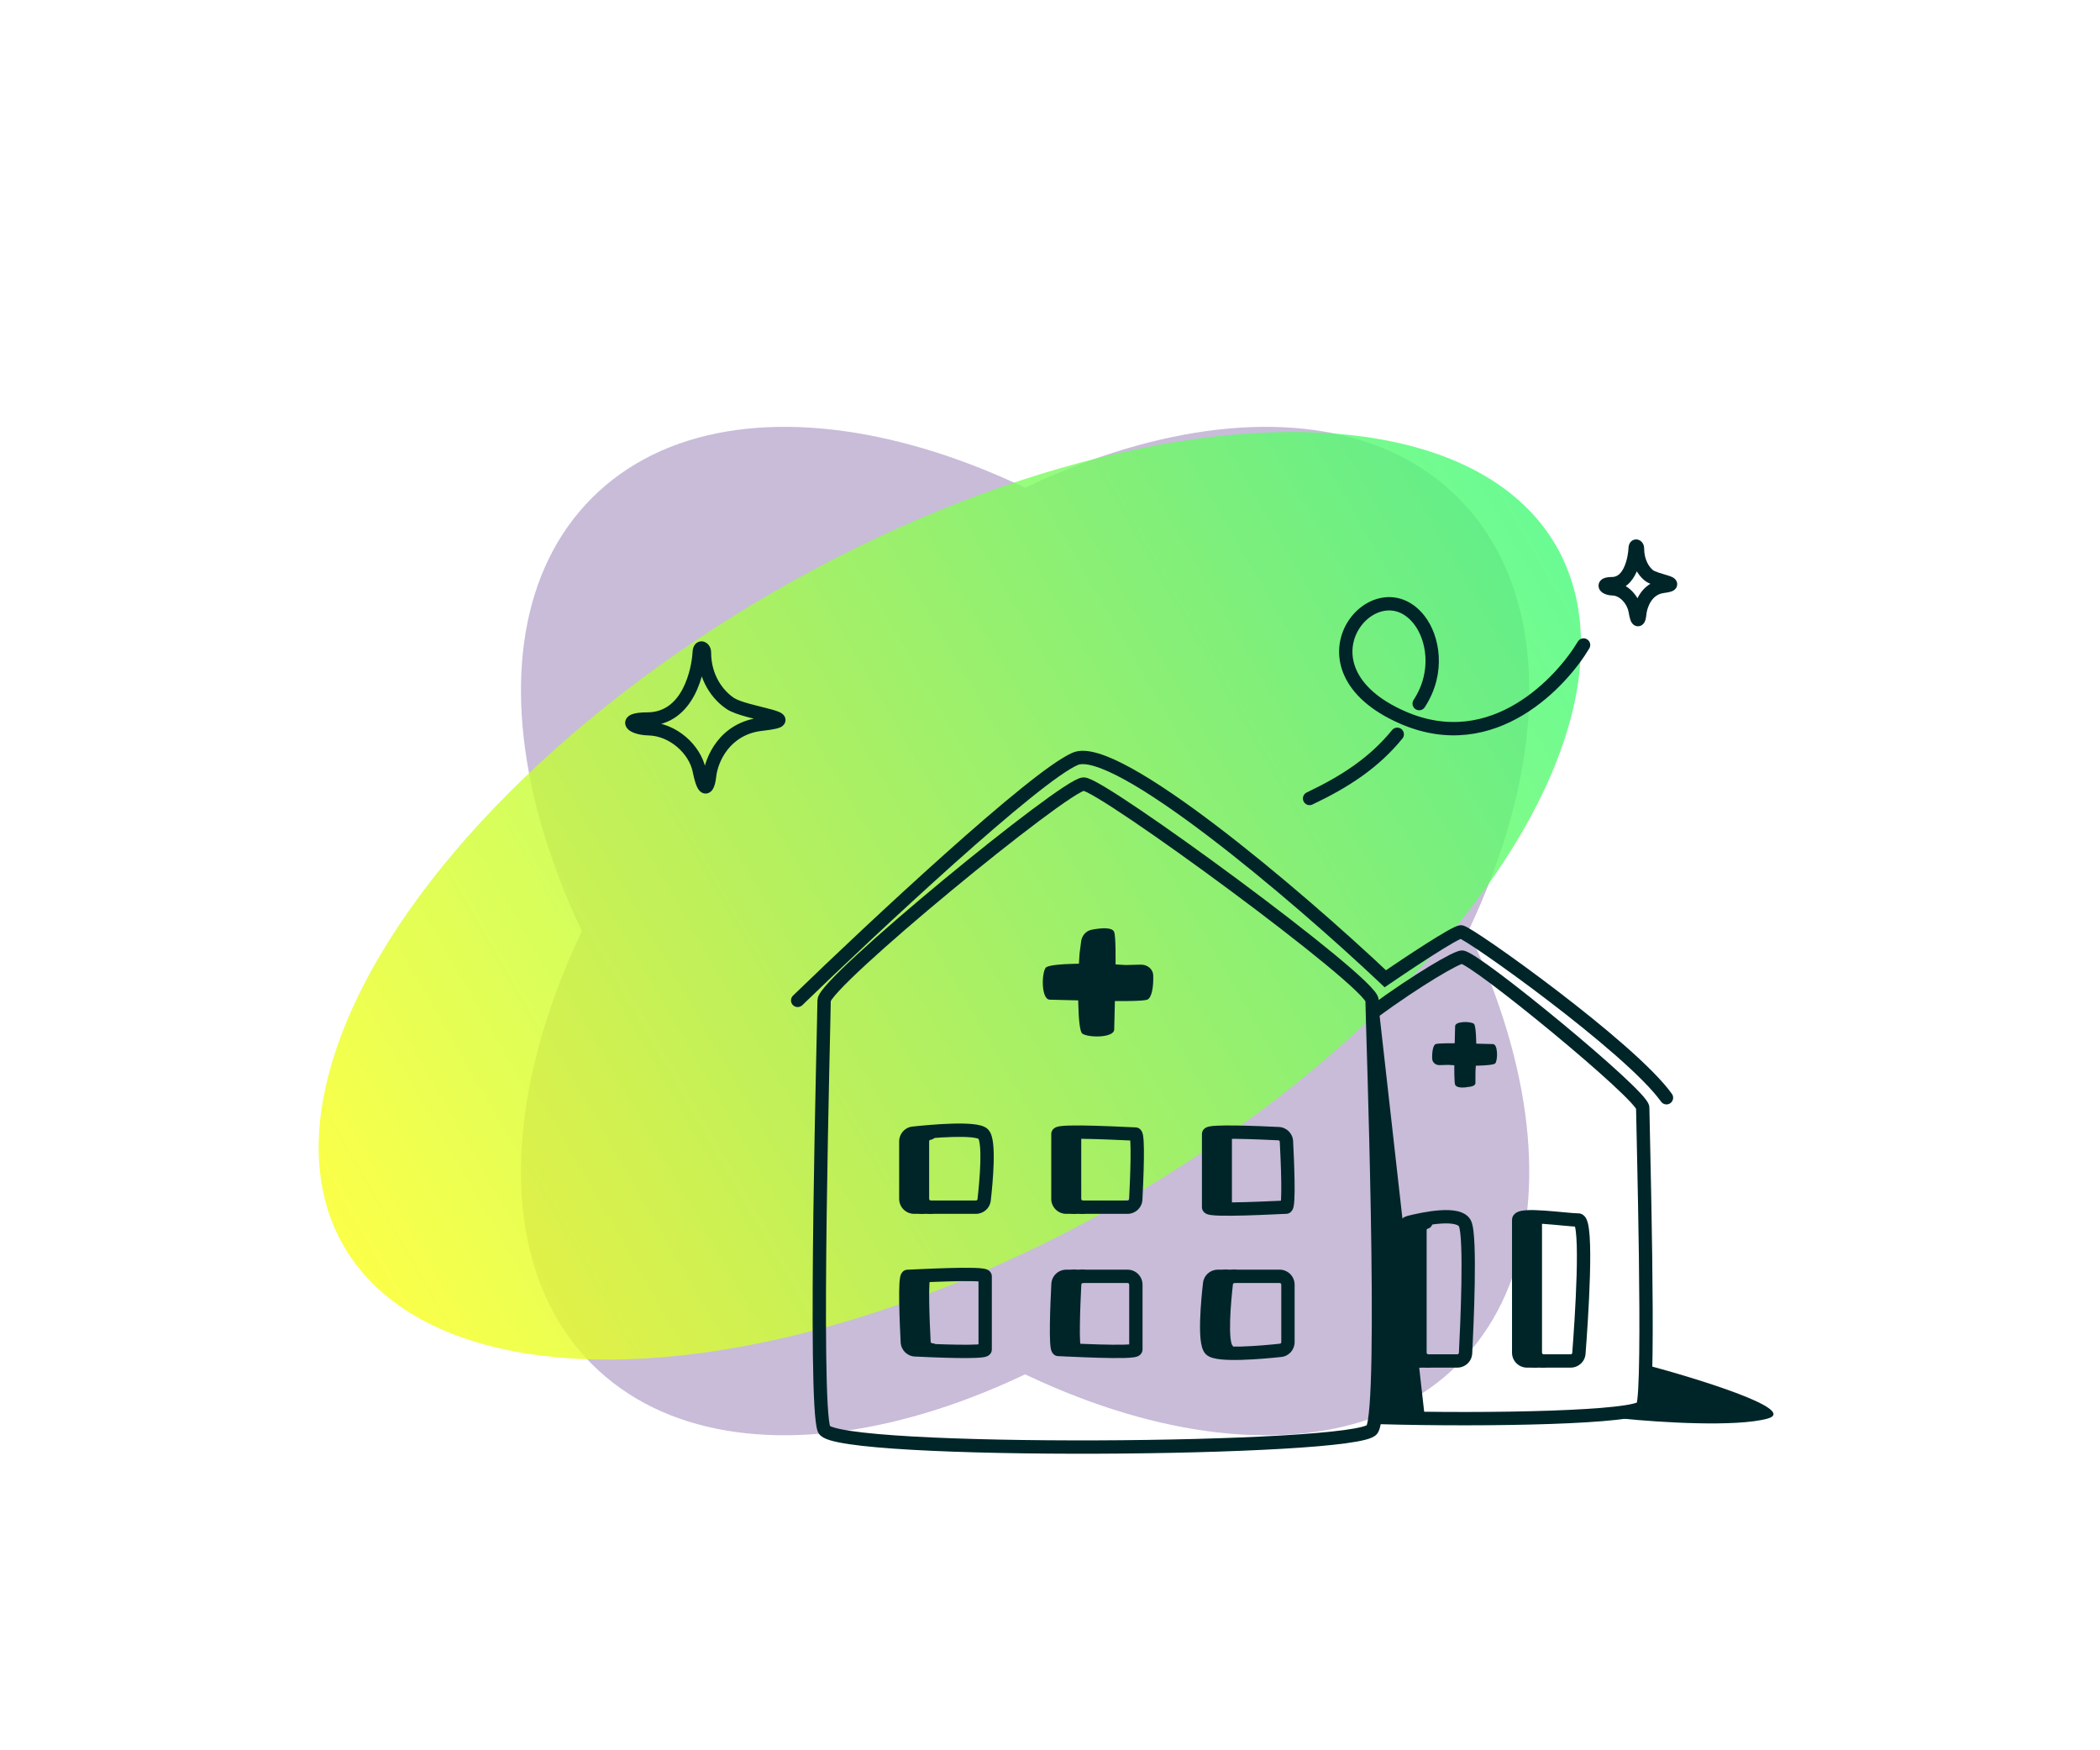 <svg width="600" height="500" viewBox="0 0 600 500" fill="none" xmlns="http://www.w3.org/2000/svg">
<mask id="mask0_5605_158" style="mask-type:alpha" maskUnits="userSpaceOnUse" x="0" y="0" width="600" height="500">
<path d="M0 0H600V500H0V0Z" fill="#C4C4C4"/>
</mask>
<g mask="url(#mask0_5605_158)">
<path d="M366.569 339.653C298.227 407.995 209.838 430.409 169.146 389.717C128.454 349.025 150.868 260.636 219.21 192.294C287.552 123.952 375.941 101.538 416.633 142.23C457.325 182.922 434.911 271.311 366.569 339.653Z" fill="#C8BCD9"/>
<path d="M366.569 192.294C434.911 260.636 457.325 349.025 416.633 389.717C375.941 430.409 287.552 407.995 219.21 339.653C150.868 271.311 128.454 182.922 169.146 142.23C209.838 101.538 298.227 123.952 366.569 192.294Z" fill="#C8BCD9"/>
<g opacity="0.8" filter="url(#filter0_f_5605_158)">
<ellipse cx="271.381" cy="255.907" rx="100.351" ry="200" transform="rotate(60 271.381 255.907)" fill="url(#paint0_linear_5605_158)"/>
</g>
<path d="M197.878 186.209C197.761 188.524 197.055 193 195.028 196.828C193.031 200.597 189.914 203.498 184.905 203.498V207.308C191.796 207.308 195.991 203.147 198.394 198.611C200.766 194.133 201.548 189.061 201.683 186.402L197.878 186.209ZM197.914 220.471C198.292 222.34 198.674 223.711 199.079 224.634C199.274 225.077 199.542 225.578 199.937 225.972C200.367 226.4 201.197 226.91 202.239 226.597C203.069 226.348 203.506 225.707 203.686 225.405C203.905 225.036 204.059 224.627 204.17 224.264C204.398 223.523 204.552 222.63 204.649 221.775L200.863 221.349C200.781 222.081 200.66 222.717 200.528 223.146C200.461 223.367 200.414 223.454 200.414 223.454C200.416 223.451 200.456 223.381 200.55 223.29C200.644 223.199 200.838 223.04 201.145 222.948C201.479 222.848 201.826 222.864 202.128 222.97C202.4 223.067 202.562 223.21 202.626 223.273C202.731 223.378 202.693 223.388 202.567 223.102C202.331 222.564 202.013 221.518 201.647 219.715L197.914 220.471ZM204.649 221.775C205.094 217.819 208.385 209.803 217.839 208.765L217.424 204.978C205.457 206.291 201.41 216.49 200.863 221.349L204.649 221.775ZM217.839 208.765C219.533 208.579 220.813 208.386 221.715 208.171C222.158 208.066 222.595 207.936 222.97 207.76C223.224 207.641 223.992 207.265 224.306 206.388C224.733 205.194 223.989 204.326 223.672 204.039C223.331 203.73 222.928 203.529 222.642 203.401C222.028 203.128 221.207 202.878 220.366 202.648C219.502 202.411 218.5 202.163 217.48 201.91C216.45 201.654 215.39 201.39 214.37 201.11C212.24 200.526 210.579 199.948 209.753 199.405L207.659 202.587C209.065 203.512 211.308 204.22 213.362 204.784C214.433 205.078 215.536 205.352 216.562 205.607C217.6 205.865 218.55 206.1 219.359 206.322C220.191 206.55 220.766 206.736 221.093 206.882C221.278 206.964 221.231 206.968 221.113 206.861C221.018 206.775 220.361 206.105 220.719 205.106C220.963 204.424 221.505 204.24 221.353 204.311C221.322 204.325 221.176 204.384 220.834 204.465C220.168 204.623 219.077 204.797 217.424 204.978L217.839 208.765ZM209.753 199.405C206.652 197.363 203.173 192.934 203.173 186.305L199.363 186.305C199.363 194.367 203.62 199.928 207.659 202.587L209.753 199.405ZM203.173 186.305C203.173 185.641 202.973 185.025 202.658 184.529C202.364 184.065 201.853 183.532 201.096 183.311C200.694 183.194 200.214 183.166 199.721 183.323C199.225 183.479 198.839 183.782 198.565 184.127C198.058 184.764 197.912 185.554 197.878 186.209L201.683 186.402C201.7 186.07 201.764 186.225 201.546 186.499C201.416 186.662 201.193 186.852 200.87 186.955C200.549 187.056 200.25 187.033 200.028 186.968C199.631 186.852 199.472 186.618 199.441 186.57C199.39 186.489 199.363 186.403 199.363 186.305L203.173 186.305ZM184.905 203.498C183.059 203.498 181.606 203.662 180.6 204.036C180.122 204.214 179.457 204.541 179.021 205.193C178.462 206.027 178.535 206.979 178.941 207.693C179.272 208.275 179.783 208.654 180.174 208.888C180.601 209.144 181.091 209.351 181.601 209.515C182.623 209.844 183.888 210.055 185.263 210.086L185.349 206.278C184.292 206.254 183.396 206.091 182.769 205.889C182.453 205.787 182.246 205.689 182.134 205.621C182.079 205.589 182.069 205.576 182.086 205.591C182.1 205.604 182.175 205.673 182.253 205.81C182.334 205.954 182.43 206.194 182.429 206.508C182.427 206.834 182.32 207.112 182.186 207.313C182.062 207.498 181.936 207.588 181.897 207.614C181.855 207.642 181.855 207.634 181.927 207.607C182.076 207.552 182.379 207.472 182.897 207.409C183.404 207.347 184.065 207.308 184.905 207.308V203.498ZM185.263 210.086C191.377 210.224 196.873 215.333 197.914 220.471L201.647 219.715C200.267 212.898 193.309 206.457 185.349 206.278L185.263 210.086Z" fill="#002528"/>
<path d="M465.283 156.547C465.233 157.724 464.928 159.993 464.08 161.897C463.223 163.824 462.097 164.834 460.573 164.834V168.644C464.34 168.644 466.464 165.915 467.561 163.445C468.671 160.952 469.026 158.166 469.09 156.71L465.283 156.547ZM465.309 174.835C465.478 175.834 465.657 176.616 465.861 177.173C465.957 177.428 466.116 177.808 466.397 178.141C466.68 178.478 467.518 179.201 468.676 178.787C469.483 178.499 469.821 177.82 469.897 177.664C470.033 177.395 470.116 177.118 470.171 176.903C470.288 176.458 470.359 175.944 470.404 175.473L466.611 175.115C466.578 175.484 466.528 175.779 466.483 175.953C466.459 176.048 466.454 176.033 466.49 175.959C466.511 175.921 466.566 175.814 466.676 175.687C466.78 175.566 467.011 175.337 467.395 175.2C467.83 175.044 468.292 175.069 468.685 175.235C469.028 175.378 469.226 175.589 469.309 175.687C469.461 175.867 469.485 175.987 469.435 175.855C469.357 175.64 469.223 175.142 469.064 174.197L465.309 174.835ZM470.404 175.473C470.49 174.558 470.873 173.079 471.704 171.806C472.509 170.577 473.664 169.628 475.366 169.405L474.873 165.628C471.814 166.027 469.773 167.8 468.518 169.721C467.29 171.598 466.745 173.696 466.611 175.115L470.404 175.473ZM475.366 169.405C476.135 169.305 476.773 169.193 477.257 169.056C477.492 168.989 477.785 168.891 478.061 168.737C478.271 168.621 478.878 168.253 479.114 167.468C479.402 166.503 478.911 165.771 478.633 165.47C478.366 165.181 478.061 165.007 477.895 164.918C477.528 164.724 477.08 164.566 476.702 164.442C476.299 164.31 475.835 164.174 475.388 164.042C474.93 163.906 474.473 163.77 474.038 163.628C473.076 163.314 472.523 163.06 472.328 162.907L469.978 165.905C470.773 166.529 471.957 166.956 472.854 167.249C473.347 167.411 473.852 167.56 474.309 167.695C474.776 167.833 475.18 167.952 475.518 168.063C475.885 168.182 476.059 168.256 476.109 168.283C476.152 168.305 476.007 168.24 475.838 168.058C475.657 167.863 475.207 167.236 475.464 166.374C475.668 165.692 476.176 165.426 476.204 165.411C476.302 165.357 476.333 165.359 476.221 165.391C476.009 165.451 475.592 165.534 474.873 165.628L475.366 169.405ZM472.328 162.907C471.209 162.03 469.752 159.942 469.752 156.628L465.942 156.628C465.942 161.092 467.921 164.293 469.978 165.905L472.328 162.907ZM469.752 156.628C469.752 156.164 469.635 155.716 469.43 155.333C469.259 155.008 468.873 154.461 468.159 154.212C467.757 154.072 467.254 154.036 466.742 154.228C466.247 154.415 465.921 154.75 465.723 155.045C465.368 155.576 465.299 156.167 465.283 156.547L469.09 156.71C469.095 156.567 469.119 156.821 468.892 157.161C468.759 157.36 468.504 157.635 468.085 157.793C467.652 157.956 467.23 157.922 466.907 157.81C466.352 157.617 466.126 157.229 466.068 157.123C465.98 156.96 465.942 156.793 465.942 156.628L469.752 156.628ZM460.573 164.834C459.707 164.834 458.859 164.921 458.185 165.219C457.849 165.368 457.333 165.667 457.002 166.256C456.611 166.95 456.668 167.701 456.94 168.273C457.176 168.765 457.54 169.083 457.799 169.269C458.083 169.47 458.388 169.621 458.683 169.734C459.273 169.961 459.971 170.095 460.702 170.114L460.804 166.306C460.454 166.297 460.19 166.232 460.047 166.177C459.976 166.15 459.973 166.139 460.014 166.169C460.035 166.184 460.23 166.321 460.378 166.632C460.566 167.024 460.619 167.596 460.323 168.123C460.085 168.544 459.761 168.687 459.728 168.702C459.657 168.734 459.852 168.644 460.573 168.644V164.834ZM460.702 170.114C461.652 170.14 462.683 170.629 463.583 171.543C464.478 172.455 465.109 173.663 465.309 174.835L469.064 174.197C468.726 172.205 467.702 170.301 466.299 168.873C464.897 167.446 462.98 166.365 460.804 166.306L460.702 170.114Z" fill="#002528"/>
<path d="M452.448 184.255C446.446 194.353 426.812 216.343 400.781 204.982C367.905 190.632 392.955 161.135 405.479 177.08C409.393 182.062 411.398 191.923 405.479 200.996M374.167 228.101C384.484 223.198 392.631 217.835 399.217 209.765" stroke="#002528" stroke-width="3.81" stroke-linecap="round"/>
<path d="M392.022 285.781C392.022 280.631 314.769 223.98 309.619 223.98C304.469 223.98 235.458 280.631 235.458 285.781C235.458 290.931 232.368 401.143 235.458 408.352C238.548 415.562 387.9 414.533 392.022 408.352C396.141 402.174 392.022 290.931 392.022 285.781Z" stroke="#002528" stroke-width="3.81" stroke-linecap="round"/>
<path d="M226.58 284.412C225.824 285.145 225.805 286.35 226.536 287.107C227.268 287.862 228.474 287.881 229.23 287.15L226.58 284.412ZM395.798 279.602L394.488 280.986L395.605 282.04L396.872 281.174L395.798 279.602ZM474.588 314.7C475.2 315.555 476.388 315.752 477.245 315.143C478.1 314.531 478.3 313.34 477.688 312.486L474.588 314.7ZM229.23 287.15C240.033 276.69 256.957 260.69 272.615 246.695C280.445 239.697 287.943 233.213 294.193 228.177C300.524 223.076 305.367 219.635 307.967 218.521L306.465 215.019C303.298 216.377 298.045 220.18 291.803 225.21C285.481 230.305 277.929 236.838 270.076 243.856C254.37 257.893 237.407 273.929 226.58 284.412L229.23 287.15ZM307.967 218.521C308.767 218.178 310.279 218.149 312.745 218.889C315.126 219.604 318.055 220.93 321.431 222.79C328.172 226.505 336.415 232.195 345.153 238.835C362.612 252.105 381.819 269.002 394.488 280.986L397.105 278.217C384.367 266.167 365.053 249.176 347.457 235.803C338.667 229.121 330.25 223.301 323.269 219.454C319.786 217.533 316.588 216.065 313.841 215.24C311.174 214.44 308.55 214.126 306.465 215.019L307.967 218.521ZM396.872 281.174C400.124 278.95 405.1 275.614 409.462 272.84C411.648 271.45 413.657 270.214 415.21 269.331C415.991 268.888 416.629 268.55 417.103 268.329C417.341 268.217 417.507 268.148 417.612 268.112C417.767 268.057 417.662 268.117 417.426 268.117V264.307C416.986 264.307 416.584 264.436 416.357 264.514C416.081 264.61 415.784 264.738 415.484 264.879C414.879 265.162 414.143 265.557 413.329 266.019C411.693 266.95 409.619 268.224 407.419 269.626C403.007 272.431 397.993 275.79 394.722 278.029L396.872 281.174ZM417.426 268.117C417.188 268.117 417.024 268.064 417.015 268.062C416.976 268.05 416.969 268.045 417.005 268.06C417.076 268.09 417.207 268.152 417.41 268.262C417.812 268.479 418.381 268.814 419.107 269.269C420.557 270.179 422.553 271.502 424.938 273.152C429.707 276.45 435.991 281.002 442.536 286.007C449.081 291.012 455.869 296.457 461.653 301.536C467.472 306.648 472.153 311.288 474.588 314.7L477.688 312.486C474.974 308.686 469.998 303.798 464.167 298.674C458.298 293.519 451.436 288.017 444.85 282.981C438.262 277.943 431.929 273.355 427.105 270.019C424.695 268.355 422.65 266.993 421.129 266.04C420.374 265.567 419.724 265.181 419.215 264.907C418.965 264.771 418.717 264.648 418.491 264.552C418.376 264.505 418.243 264.452 418.098 264.41C417.981 264.374 417.731 264.307 417.426 264.307V268.117Z" fill="#002528"/>
<path d="M391.583 287.333C390.733 287.952 390.548 289.145 391.169 289.995C391.788 290.845 392.981 291.031 393.831 290.41L391.583 287.333ZM394.133 403.033C393.083 403.005 392.205 403.833 392.176 404.883C392.148 405.936 392.976 406.812 394.026 406.84L394.133 403.033ZM471.095 402.512C471.353 401.917 471.491 401.064 471.591 400.248C471.7 399.35 471.791 398.221 471.864 396.91C472.014 394.283 472.107 390.829 472.157 386.843C472.26 378.862 472.191 368.671 472.057 358.538C471.786 338.212 471.25 318.229 471.25 316.44H467.441C467.441 318.236 467.979 338.407 468.248 358.588C468.381 368.712 468.448 378.864 468.348 386.793C468.298 390.762 468.205 394.15 468.062 396.695C467.988 397.969 467.905 399.005 467.81 399.786C467.762 400.176 467.714 400.481 467.667 400.71C467.617 400.96 467.586 401.036 467.595 401.012L471.095 402.512ZM471.25 316.44C471.25 315.871 471.036 315.398 470.907 315.14C470.753 314.838 470.555 314.533 470.345 314.248C469.926 313.671 469.35 313 468.669 312.267C467.298 310.79 465.364 308.917 463.072 306.805C458.476 302.574 452.331 297.283 446.086 292.119C439.841 286.952 433.472 281.89 428.431 278.114C425.914 276.229 423.707 274.648 422 273.529C421.15 272.974 420.393 272.51 419.769 272.181C419.457 272.017 419.145 271.867 418.85 271.755C418.6 271.66 418.179 271.517 417.71 271.517V275.326C417.462 275.326 417.353 275.26 417.493 275.314C417.591 275.352 417.753 275.424 417.991 275.55C418.462 275.798 419.105 276.188 419.914 276.717C421.522 277.769 423.655 279.295 426.148 281.164C431.124 284.893 437.443 289.914 443.657 295.055C449.874 300.195 455.964 305.438 460.491 309.607C462.757 311.695 464.607 313.493 465.879 314.86C466.517 315.548 466.976 316.09 467.264 316.486C467.407 316.686 467.481 316.807 467.507 316.862C467.56 316.967 467.441 316.786 467.441 316.44H471.25ZM417.71 271.517C417.343 271.517 417.005 271.598 416.776 271.664C416.519 271.738 416.248 271.836 415.972 271.945C415.419 272.169 414.753 272.481 414.003 272.864C412.495 273.636 410.541 274.743 408.269 276.121C403.722 278.881 397.826 282.774 391.583 287.333L393.831 290.41C399.993 285.91 405.795 282.079 410.245 279.379C412.474 278.026 414.343 276.969 415.736 276.257C416.436 275.9 416.988 275.643 417.393 275.481C417.595 275.4 417.736 275.352 417.822 275.326C417.938 275.293 417.874 275.326 417.71 275.326V271.517ZM394.026 406.84C409.822 407.286 428.336 407.288 443.086 406.781C450.455 406.526 456.922 406.143 461.653 405.619C464.007 405.36 465.991 405.057 467.46 404.7C468.188 404.524 468.864 404.319 469.419 404.062C469.698 403.933 469.998 403.769 470.274 403.552C470.541 403.343 470.883 403.01 471.095 402.512L467.595 401.012C467.722 400.714 467.898 400.574 467.924 400.555C467.957 400.529 467.938 400.55 467.824 400.602C467.593 400.71 467.188 400.848 466.564 400.998C465.331 401.298 463.533 401.579 461.231 401.833C456.645 402.343 450.291 402.719 442.955 402.974C428.295 403.479 409.86 403.476 394.133 403.033L394.026 406.84Z" fill="#002528"/>
<path d="M421.088 292.438C421.943 293.019 421.917 301.336 421.56 306.176L421.548 309.471C421.424 310.441 419.488 310.502 419.488 310.502C417.876 310.831 416.062 310.719 415.748 309.86C415.214 308.41 415.748 294.617 415.748 293.164C415.748 291.712 420.019 291.712 421.088 292.438Z" fill="#002528"/>
<path d="M427.259 303.721C426.692 304.593 418.549 304.567 413.811 304.202L411.318 304.271C410.221 304.3 409.247 303.564 409.199 302.445C409.121 300.669 409.397 298.574 410.204 298.264C411.626 297.719 425.128 298.264 426.549 298.264C427.971 298.264 427.971 302.629 427.259 303.721Z" fill="#002528"/>
<path d="M403.329 390.688H416.364V386.879H403.329V390.688ZM420.636 386.638C420.833 382.764 421.219 374.486 421.35 366.676C421.414 362.776 421.414 358.969 421.293 355.879C421.231 354.333 421.138 352.943 421.005 351.795C420.876 350.707 420.691 349.645 420.367 348.883L416.862 350.376C416.952 350.588 417.095 351.169 417.222 352.238C417.341 353.25 417.426 354.533 417.486 356.029C417.602 359.014 417.605 362.741 417.541 366.614C417.412 374.355 417.029 382.583 416.831 386.443L420.636 386.638ZM420.367 348.883C419.624 347.141 417.96 346.364 416.483 346.012C414.969 345.652 413.191 345.624 411.476 345.736C408.024 345.962 404.293 346.798 402.198 347.324L403.126 351.019C405.16 350.507 408.624 349.741 411.724 349.538C413.288 349.436 414.626 349.488 415.602 349.719C416.622 349.962 416.824 350.286 416.862 350.376L420.367 348.883ZM402.198 347.324C400.286 347.805 399.043 349.524 399.043 351.414H402.853C402.853 351.188 402.988 351.052 403.126 351.019L402.198 347.324ZM416.364 390.688C418.633 390.688 420.519 388.919 420.636 386.638L416.831 386.443C416.819 386.683 416.622 386.879 416.364 386.879V390.688ZM399.043 386.402C399.043 388.769 400.962 390.688 403.329 390.688V386.879C403.064 386.879 402.853 386.667 402.853 386.402H399.043ZM436.288 390.688H448.75V386.879H436.288V390.688ZM453.012 386.769C453.336 382.583 454.024 373.019 454.267 364.491C454.386 360.236 454.398 356.181 454.188 353.164C454.083 351.674 453.919 350.333 453.653 349.324C453.522 348.833 453.331 348.279 453.019 347.807C452.719 347.348 452.05 346.614 450.938 346.614L450.941 350.424C450.193 350.424 449.85 349.922 449.838 349.902C449.817 349.869 449.881 349.964 449.969 350.302C450.143 350.952 450.288 352 450.388 353.429C450.583 356.252 450.579 360.155 450.457 364.383C450.219 372.814 449.536 382.305 449.212 386.476L453.012 386.769ZM450.938 346.614C450.203 346.614 448.819 346.495 447.024 346.326C445.281 346.162 443.229 345.962 441.281 345.829C439.355 345.698 437.429 345.622 435.95 345.731C435.233 345.783 434.467 345.891 433.824 346.133C433.302 346.331 432.003 346.976 432.003 348.519H435.812C435.812 349.536 434.938 349.786 435.176 349.695C435.293 349.65 435.617 349.576 436.231 349.531C437.419 349.443 439.112 349.498 441.019 349.629C442.907 349.76 444.9 349.952 446.669 350.119C448.383 350.279 449.981 350.424 450.941 350.424L450.938 346.614ZM448.75 390.688C450.955 390.688 452.836 389.024 453.012 386.769L449.212 386.476C449.195 386.691 449.022 386.879 448.75 386.879V390.688ZM432.003 386.402C432.003 388.769 433.922 390.688 436.288 390.688V386.879C436.026 386.879 435.812 386.667 435.812 386.402H432.003ZM399.043 351.414V386.402H402.853V351.414H399.043ZM432.003 348.519V386.402H435.812V348.519H432.003Z" fill="#002528"/>
<path d="M405.71 390.688C406.762 390.688 407.614 389.836 407.614 388.783C407.614 387.731 406.762 386.879 405.71 386.879V390.688ZM405.507 351.019C406.529 350.762 407.148 349.726 406.891 348.705C406.633 347.686 405.598 347.067 404.579 347.324L405.507 351.019ZM438.669 390.688C439.721 390.688 440.574 389.836 440.574 388.783C440.574 387.731 439.721 386.879 438.669 386.879V390.688ZM438.193 348.517C438.193 347.467 437.341 346.612 436.288 346.612C435.236 346.612 434.383 347.467 434.383 348.517H438.193ZM404.579 347.324C402.667 347.805 401.424 349.524 401.424 351.412H405.233C405.233 351.188 405.369 351.052 405.507 351.019L404.579 347.324ZM401.424 386.402C401.424 388.769 403.343 390.688 405.71 390.688V386.879C405.445 386.879 405.233 386.664 405.233 386.402H401.424ZM434.383 386.402C434.383 388.769 436.302 390.688 438.669 390.688V386.879C438.407 386.879 438.193 386.664 438.193 386.402H434.383ZM401.424 351.412V386.402H405.233V351.412H401.424ZM434.383 348.517V386.402H438.193V348.517H434.383Z" fill="#002528"/>
<path d="M408.09 390.688C409.143 390.688 409.995 389.836 409.995 388.783C409.995 387.731 409.143 386.879 408.09 386.879V390.688ZM407.888 351.019C408.909 350.762 409.529 349.726 409.271 348.705C409.014 347.686 407.978 347.067 406.959 347.324L407.888 351.019ZM441.05 390.688C442.102 390.688 442.955 389.836 442.955 388.783C442.955 387.731 442.102 386.879 441.05 386.879V390.688ZM440.574 348.517C440.574 347.467 439.721 346.612 438.669 346.612C437.617 346.612 436.764 347.467 436.764 348.517H440.574ZM406.959 347.324C405.048 347.805 403.805 349.524 403.805 351.412H407.614C407.614 351.188 407.75 351.052 407.888 351.019L406.959 347.324ZM403.805 386.402C403.805 388.769 405.724 390.688 408.09 390.688V386.879C407.826 386.879 407.614 386.664 407.614 386.402H403.805ZM436.764 386.402C436.764 388.769 438.683 390.688 441.05 390.688V386.879C440.788 386.879 440.574 386.664 440.574 386.402H436.764ZM403.805 351.412V386.402H407.614V351.412H403.805ZM436.764 348.517V386.402H440.574V348.517H436.764Z" fill="#002528"/>
<path d="M407.126 405.262L393.735 286.248V405.262H407.126Z" fill="#002528"/>
<path d="M504.978 405.262C495.914 407.733 473.735 406.293 463.778 405.262L469.957 402.171V389.812C485.407 393.933 514.043 402.79 504.978 405.262Z" fill="#002528"/>
<path d="M309.248 295.286C307.793 294.319 307.839 280.457 308.446 272.39L308.901 268.907C309.112 267.29 310.253 265.931 311.85 265.61C314.591 265.062 317.805 264.821 318.341 266.25C319.251 268.669 318.341 291.657 318.341 294.076C318.341 296.498 311.067 296.498 309.248 295.286Z" fill="#002528"/>
<path d="M298.74 276.483C299.706 275.029 313.568 275.074 321.635 275.681L325.88 275.567C327.747 275.517 329.404 276.743 329.487 278.607C329.618 281.567 329.149 285.06 327.775 285.576C325.356 286.486 302.368 285.576 299.949 285.576C297.53 285.576 297.53 278.302 298.74 276.483Z" fill="#002528"/>
<path d="M261.186 346.757H278.845V342.948H261.186V346.757ZM283.074 343.007C283.353 340.55 283.786 336.264 283.9 332.328C283.957 330.367 283.936 328.433 283.764 326.831C283.679 326.033 283.55 325.262 283.35 324.588C283.167 323.957 282.857 323.19 282.276 322.609L279.584 325.302C279.491 325.209 279.574 325.243 279.695 325.662C279.807 326.036 279.905 326.562 279.976 327.238C280.122 328.588 280.145 330.326 280.091 332.219C279.981 335.993 279.564 340.15 279.288 342.574L283.074 343.007ZM282.276 322.609C281.679 322.009 280.874 321.705 280.229 321.524C279.529 321.329 278.722 321.202 277.879 321.117C276.191 320.948 274.131 320.931 272.038 320.99C267.836 321.109 263.257 321.548 260.681 321.824L261.088 325.612C263.636 325.338 268.095 324.912 272.145 324.798C274.179 324.74 276.048 324.762 277.5 324.907C278.229 324.981 278.795 325.079 279.2 325.193C279.662 325.321 279.691 325.409 279.584 325.302L282.276 322.609ZM260.681 321.824C258.495 322.059 256.9 323.909 256.9 326.057H260.71C260.71 325.805 260.886 325.633 261.088 325.612L260.681 321.824ZM278.845 346.757C280.981 346.757 282.826 345.178 283.074 343.007L279.288 342.574C279.264 342.774 279.095 342.948 278.845 342.948V346.757ZM256.9 342.471C256.9 344.838 258.819 346.757 261.186 346.757V342.948C260.924 342.948 260.71 342.733 260.71 342.471H256.9ZM304.641 346.757H322.141V342.948H304.641V346.757ZM326.407 342.717C326.545 340.017 326.762 335.324 326.822 331.295C326.85 329.288 326.841 327.402 326.757 326.002C326.717 325.314 326.655 324.664 326.548 324.15C326.498 323.912 326.414 323.574 326.253 323.252C326.169 323.086 325.641 322.05 324.384 322.05V325.859C323.826 325.859 323.417 325.609 323.186 325.4C322.979 325.209 322.879 325.024 322.848 324.962C322.786 324.836 322.788 324.788 322.817 324.924C322.867 325.157 322.917 325.586 322.955 326.226C323.029 327.483 323.041 329.255 323.012 331.24C322.955 335.195 322.741 339.833 322.603 342.521L326.407 342.717ZM324.384 322.05C324.381 322.05 324.379 322.05 324.376 322.05C324.369 322.05 324.362 322.05 324.353 322.05C324.331 322.05 324.305 322.05 324.272 322.048C324.203 322.045 324.117 322.043 324.01 322.038C323.793 322.031 323.512 322.019 323.167 322.002C322.491 321.971 321.553 321.928 320.495 321.881C318.36 321.783 315.619 321.669 312.914 321.59C310.219 321.514 307.524 321.474 305.488 321.533C304.481 321.562 303.572 321.617 302.884 321.719C302.557 321.767 302.167 321.838 301.814 321.974C301.648 322.038 301.36 322.162 301.084 322.398C300.795 322.643 300.355 323.164 300.355 323.955H304.164C304.164 324.671 303.764 325.119 303.555 325.298C303.357 325.464 303.188 325.526 303.174 325.533C303.129 325.55 303.188 325.524 303.436 325.488C303.895 325.419 304.626 325.369 305.598 325.34C307.519 325.286 310.124 325.321 312.807 325.398C315.479 325.476 318.195 325.59 320.324 325.686C322.398 325.779 324.019 325.859 324.384 325.859V322.05ZM322.141 346.757C324.398 346.757 326.291 345.005 326.407 342.717L322.603 342.521C322.591 342.752 322.403 342.948 322.141 342.948V346.757ZM300.355 342.471C300.355 344.838 302.274 346.757 304.641 346.757V342.948C304.376 342.948 304.164 342.733 304.164 342.471H300.355ZM347.219 341.164V323.955H343.41V341.164H347.219ZM347.219 323.955C347.219 324.559 346.929 324.986 346.714 325.202C346.519 325.4 346.336 325.49 346.284 325.514C346.176 325.564 346.15 325.555 346.305 325.524C346.581 325.471 347.064 325.421 347.767 325.383C349.141 325.307 351.072 325.3 353.217 325.331C357.493 325.393 362.469 325.614 365.231 325.748L365.417 321.943C362.645 321.807 357.617 321.586 353.272 321.521C351.107 321.49 349.072 321.498 347.56 321.578C346.819 321.619 346.126 321.681 345.591 321.783C345.338 321.831 344.998 321.909 344.674 322.062C344.514 322.136 344.248 322.276 344 322.531C343.729 322.805 343.41 323.288 343.41 323.955H347.219ZM365.653 326.167C365.791 328.814 366.007 333.483 366.067 337.478C366.095 339.483 366.086 341.279 366.012 342.552C365.974 343.202 365.924 343.64 365.874 343.881C365.845 344.017 365.841 343.974 365.903 343.85C365.934 343.788 366.031 343.602 366.236 343.412C366.467 343.2 366.879 342.948 367.441 342.948V346.757C368.703 346.757 369.231 345.709 369.312 345.548C369.474 345.224 369.557 344.886 369.605 344.645C369.712 344.126 369.774 343.469 369.814 342.774C369.898 341.355 369.905 339.448 369.876 337.421C369.814 333.352 369.595 328.628 369.457 325.969L365.653 326.167ZM367.441 342.948C367.076 342.948 365.453 343.029 363.379 343.121C361.25 343.217 358.536 343.331 355.862 343.409C353.181 343.486 350.576 343.521 348.655 343.467C347.684 343.438 346.953 343.388 346.491 343.319C346.243 343.283 346.184 343.257 346.229 343.274C346.243 343.281 346.414 343.343 346.61 343.509C346.819 343.688 347.219 344.136 347.219 344.852H343.41C343.41 345.643 343.85 346.164 344.141 346.409C344.414 346.645 344.703 346.769 344.872 346.833C345.222 346.967 345.614 347.04 345.938 347.088C346.626 347.19 347.538 347.245 348.543 347.274C350.579 347.333 353.274 347.293 355.972 347.217C358.676 347.138 361.414 347.024 363.55 346.926C364.61 346.878 365.545 346.836 366.224 346.805C366.567 346.788 366.85 346.776 367.064 346.769C367.172 346.764 367.26 346.762 367.326 346.759C367.36 346.757 367.386 346.757 367.407 346.757C367.417 346.757 367.426 346.757 367.431 346.757C367.434 346.757 367.436 346.757 367.438 346.757C367.441 346.757 367.441 346.757 367.441 346.757V342.948ZM347.219 344.852V341.164H343.41V344.852H347.219ZM365.231 325.748C365.467 325.759 365.641 325.938 365.653 326.167L369.457 325.969C369.345 323.781 367.598 322.05 365.417 321.943L365.231 325.748ZM343.41 341.164C345.314 341.164 347.219 341.164 347.219 341.164C345.314 341.164 343.41 341.164 343.41 341.164H347.219C347.219 341.164 345.314 341.164 343.41 341.164C343.41 341.164 345.314 341.164 347.219 341.164H343.41ZM365.605 362.705H347.945V366.514H365.605V362.705ZM343.719 366.455C343.438 368.912 343.007 373.198 342.893 377.133C342.836 379.095 342.855 381.028 343.026 382.631C343.112 383.428 343.243 384.2 343.441 384.874C343.626 385.505 343.934 386.271 344.514 386.852L347.207 384.159C347.303 384.252 347.219 384.219 347.095 383.8C346.986 383.426 346.888 382.9 346.814 382.224C346.669 380.874 346.645 379.136 346.7 377.243C346.81 373.469 347.226 369.312 347.503 366.888L343.719 366.455ZM344.514 386.852C345.112 387.452 345.919 387.757 346.562 387.938C347.262 388.133 348.069 388.259 348.912 388.345C350.603 388.514 352.66 388.531 354.755 388.471C358.955 388.352 363.534 387.914 366.112 387.638L365.703 383.85C363.157 384.124 358.695 384.55 354.645 384.664C352.614 384.721 350.743 384.7 349.291 384.555C348.564 384.481 347.995 384.383 347.591 384.269C347.131 384.14 347.1 384.052 347.207 384.159L344.514 386.852ZM366.112 387.638C368.298 387.402 369.891 385.552 369.891 383.405H366.081C366.081 383.657 365.905 383.829 365.703 383.85L366.112 387.638ZM347.945 362.705C345.81 362.705 343.967 364.283 343.719 366.455L347.503 366.888C347.526 366.688 347.695 366.514 347.945 366.514V362.705ZM369.891 366.99C369.891 364.624 367.972 362.705 365.605 362.705V366.514C365.869 366.514 366.081 366.728 366.081 366.99H369.891ZM322.153 362.705H304.653V366.514H322.153V362.705ZM300.384 366.745C300.245 369.445 300.029 374.138 299.972 378.167C299.943 380.174 299.953 382.059 300.034 383.462C300.076 384.148 300.138 384.798 300.243 385.312C300.293 385.55 300.376 385.888 300.538 386.209C300.622 386.376 301.153 387.412 302.407 387.412V383.602C302.964 383.602 303.376 383.852 303.605 384.062C303.814 384.252 303.912 384.438 303.943 384.5C304.007 384.626 304.003 384.674 303.974 384.54C303.926 384.305 303.876 383.876 303.838 383.236C303.762 381.978 303.753 380.209 303.781 378.224C303.838 374.267 304.05 369.628 304.188 366.94L300.384 366.745ZM302.407 387.412C302.41 387.412 302.412 387.412 302.417 387.412C302.422 387.412 302.429 387.412 302.441 387.412C302.46 387.412 302.488 387.412 302.522 387.414C302.588 387.417 302.676 387.419 302.784 387.424C302.998 387.431 303.281 387.443 303.624 387.459C304.303 387.49 305.238 387.533 306.298 387.581C308.434 387.679 311.172 387.793 313.876 387.871C316.572 387.948 319.269 387.988 321.305 387.929C322.31 387.9 323.222 387.845 323.907 387.743C324.234 387.695 324.624 387.624 324.976 387.488C325.145 387.424 325.431 387.3 325.707 387.064C325.998 386.819 326.438 386.298 326.438 385.507H322.629C322.629 384.79 323.026 384.343 323.238 384.164C323.434 383.998 323.603 383.936 323.619 383.928C323.664 383.912 323.605 383.938 323.357 383.974C322.895 384.043 322.164 384.093 321.193 384.121C319.272 384.176 316.667 384.14 313.986 384.064C311.312 383.988 308.598 383.871 306.469 383.776C304.395 383.683 302.772 383.602 302.407 383.602V387.412ZM304.653 362.705C302.393 362.705 300.5 364.457 300.384 366.745L304.188 366.94C304.2 366.709 304.388 366.514 304.653 366.514V362.705ZM326.438 366.99C326.438 364.624 324.519 362.705 322.153 362.705V366.514C322.414 366.514 322.629 366.728 322.629 366.99H326.438ZM256.9 326.057V342.471H260.71V326.057H256.9ZM300.355 323.955V342.471H304.164V323.955H300.355ZM369.891 383.405V366.99H366.081V383.405H369.891ZM326.438 385.507V366.99H322.629V385.507H326.438ZM279.572 368.298V385.507H283.381V368.298H279.572ZM279.572 385.507C279.572 384.902 279.862 384.476 280.079 384.259C280.272 384.062 280.457 383.971 280.507 383.948C280.617 383.898 280.641 383.907 280.486 383.938C280.21 383.99 279.726 384.04 279.026 384.078C277.65 384.152 275.722 384.162 273.576 384.131C269.3 384.069 264.324 383.848 261.562 383.712L261.374 387.519C264.145 387.655 269.176 387.876 273.519 387.94C275.686 387.971 277.719 387.964 279.231 387.883C279.974 387.843 280.664 387.781 281.203 387.678C281.453 387.631 281.795 387.552 282.117 387.4C282.276 387.326 282.543 387.186 282.793 386.931C283.062 386.657 283.381 386.174 283.381 385.507H279.572ZM261.138 383.295C261.003 380.648 260.786 375.978 260.726 371.983C260.695 369.976 260.705 368.183 260.781 366.909C260.819 366.259 260.869 365.821 260.917 365.581C260.945 365.445 260.95 365.488 260.891 365.612C260.86 365.674 260.762 365.859 260.555 366.05C260.326 366.259 259.914 366.514 259.353 366.514V362.705C258.088 362.705 257.56 363.752 257.479 363.914C257.319 364.236 257.235 364.576 257.186 364.817C257.08 365.336 257.018 365.993 256.977 366.688C256.894 368.107 256.886 370.014 256.917 372.04C256.978 376.109 257.197 380.833 257.334 383.493L261.138 383.295ZM259.353 366.514C259.717 366.514 261.338 366.433 263.412 366.34C265.541 366.245 268.257 366.128 270.929 366.052C273.612 365.976 276.217 365.94 278.138 365.995C279.11 366.024 279.841 366.074 280.3 366.143C280.548 366.178 280.607 366.205 280.562 366.188C280.548 366.181 280.379 366.119 280.181 365.952C279.972 365.774 279.572 365.326 279.572 364.609H283.381C283.381 363.819 282.941 363.298 282.653 363.052C282.376 362.817 282.088 362.693 281.922 362.628C281.569 362.493 281.179 362.421 280.853 362.374C280.164 362.271 279.255 362.217 278.248 362.188C276.212 362.128 273.517 362.169 270.822 362.245C268.117 362.324 265.376 362.438 263.241 362.536C262.184 362.583 261.245 362.626 260.569 362.657C260.224 362.674 259.943 362.686 259.726 362.693C259.619 362.698 259.534 362.7 259.464 362.702C259.431 362.705 259.405 362.705 259.384 362.705C259.374 362.705 259.367 362.705 259.36 362.705C259.357 362.705 259.355 362.705 259.353 362.705V366.514ZM279.572 364.609V368.298H283.381V364.609H279.572ZM261.562 383.712C261.324 383.702 261.15 383.524 261.138 383.295L257.334 383.493C257.447 385.681 259.193 387.412 261.374 387.519L261.562 383.712ZM283.381 368.298C281.476 368.298 279.572 368.298 279.572 368.298C281.476 368.298 283.381 368.298 283.381 368.298H279.572C279.572 368.298 281.476 368.298 283.381 368.298C283.381 368.298 281.476 368.298 279.572 368.298H283.381Z" fill="#002528"/>
<path d="M263.567 346.757C264.619 346.757 265.472 345.902 265.472 344.852C265.472 343.8 264.619 342.948 263.567 342.948V346.757ZM263.469 325.612C264.515 325.5 265.272 324.56 265.16 323.514C265.048 322.469 264.107 321.712 263.062 321.824L263.469 325.612ZM307.022 346.757C308.074 346.757 308.926 345.902 308.926 344.852C308.926 343.8 308.074 342.948 307.022 342.948V346.757ZM306.546 323.955C306.546 322.902 305.693 322.05 304.641 322.05C303.588 322.05 302.736 322.902 302.736 323.955H306.546ZM349.6 323.955C349.6 322.902 348.748 322.05 347.696 322.05C346.643 322.05 345.791 322.902 345.791 323.955H349.6ZM345.791 344.85C345.791 345.902 346.643 346.755 347.696 346.755C348.748 346.755 349.6 345.902 349.6 344.85H345.791ZM350.326 366.514C351.379 366.514 352.231 365.662 352.231 364.609C352.231 363.557 351.379 362.705 350.326 362.705V366.514ZM346.896 386.852C347.638 387.595 348.846 387.595 349.588 386.852C350.334 386.109 350.334 384.902 349.588 384.159L346.896 386.852ZM307.034 366.514C308.086 366.514 308.938 365.662 308.938 364.609C308.938 363.557 308.086 362.705 307.034 362.705V366.514ZM304.788 387.41C305.841 387.41 306.693 386.557 306.693 385.505C306.693 384.455 305.841 383.6 304.788 383.6V387.41ZM263.755 387.517C264.807 387.569 265.7 386.76 265.753 385.707C265.803 384.657 264.993 383.764 263.943 383.712L263.755 387.517ZM261.734 366.514C262.784 366.514 263.638 365.662 263.638 364.609C263.638 363.557 262.784 362.705 261.734 362.705V366.514ZM263.062 321.824C260.876 322.059 259.281 323.907 259.281 326.057H263.091C263.091 325.805 263.267 325.633 263.469 325.612L263.062 321.824ZM259.281 342.471C259.281 344.838 261.2 346.757 263.567 346.757V342.948C263.305 342.948 263.091 342.733 263.091 342.471H259.281ZM302.736 342.471C302.736 344.838 304.655 346.757 307.022 346.757V342.948C306.757 342.948 306.546 342.733 306.546 342.471H302.736ZM349.6 341.164V323.955H345.791V341.164H349.6ZM349.6 344.85V341.164H345.791V344.85H349.6ZM346.1 366.455C345.819 368.912 345.388 373.198 345.274 377.133C345.217 379.093 345.236 381.029 345.407 382.629C345.493 383.429 345.624 384.2 345.822 384.874C346.007 385.505 346.315 386.271 346.896 386.852L349.588 384.159C349.684 384.252 349.6 384.219 349.476 383.8C349.367 383.426 349.269 382.9 349.196 382.224C349.05 380.874 349.026 379.136 349.081 377.243C349.191 373.469 349.607 369.312 349.884 366.886L346.1 366.455ZM350.326 362.705C348.191 362.705 346.348 364.281 346.1 366.455L349.884 366.886C349.907 366.688 350.076 366.514 350.326 366.514V362.705ZM302.765 366.745C302.626 369.443 302.41 374.138 302.353 378.167C302.324 380.174 302.334 382.06 302.415 383.46C302.457 384.148 302.519 384.798 302.624 385.312C302.674 385.55 302.757 385.888 302.919 386.21C303.003 386.376 303.534 387.41 304.788 387.41V383.6C305.346 383.6 305.757 383.852 305.986 384.062C306.196 384.252 306.293 384.438 306.324 384.5C306.388 384.626 306.384 384.674 306.355 384.538C306.307 384.305 306.257 383.876 306.219 383.233C306.143 381.979 306.134 380.207 306.162 378.221C306.219 374.267 306.431 369.629 306.569 366.94L302.765 366.745ZM307.034 362.705C304.774 362.705 302.881 364.457 302.765 366.745L306.569 366.94C306.581 366.709 306.769 366.514 307.034 366.514V362.705ZM259.281 326.057V342.471H263.091V326.057H259.281ZM302.736 323.955V342.471H306.546V323.955H302.736ZM263.519 383.295C263.384 380.645 263.167 375.979 263.107 371.983C263.076 369.976 263.086 368.183 263.162 366.909C263.2 366.257 263.25 365.821 263.298 365.581C263.326 365.443 263.331 365.488 263.272 365.612C263.241 365.671 263.143 365.857 262.936 366.048C262.707 366.259 262.296 366.514 261.734 366.514V362.705C260.469 362.705 259.941 363.752 259.86 363.914C259.7 364.236 259.617 364.576 259.567 364.817C259.462 365.333 259.398 365.993 259.357 366.688C259.276 368.105 259.267 370.012 259.298 372.04C259.357 376.107 259.579 380.833 259.715 383.49L263.519 383.295ZM263.943 383.712C263.705 383.7 263.531 383.521 263.519 383.295L259.715 383.49C259.829 385.681 261.574 387.409 263.755 387.517L263.943 383.712Z" fill="#002528"/>
<path d="M265.948 346.757C267 346.757 267.853 345.902 267.853 344.852C267.853 343.8 267 342.948 265.948 342.948V346.757ZM265.85 325.612C266.895 325.5 267.653 324.56 267.541 323.514C267.429 322.469 266.488 321.712 265.443 321.824L265.85 325.612ZM309.403 346.757C310.455 346.757 311.307 345.902 311.307 344.852C311.307 343.8 310.455 342.948 309.403 342.948V346.757ZM308.926 323.955C308.926 322.902 308.074 322.05 307.022 322.05C305.969 322.05 305.117 322.902 305.117 323.955H308.926ZM351.981 323.955C351.981 322.902 351.129 322.05 350.076 322.05C349.024 322.05 348.172 322.902 348.172 323.955H351.981ZM348.172 344.85C348.172 345.902 349.024 346.755 350.076 346.755C351.129 346.755 351.981 345.902 351.981 344.85H348.172ZM352.707 366.514C353.76 366.514 354.612 365.662 354.612 364.609C354.612 363.557 353.76 362.705 352.707 362.705V366.514ZM349.276 386.852C350.019 387.595 351.226 387.595 351.969 386.852C352.714 386.109 352.714 384.902 351.969 384.159L349.276 386.852ZM309.414 366.514C310.467 366.514 311.319 365.662 311.319 364.609C311.319 363.557 310.467 362.705 309.414 362.705V366.514ZM307.169 387.41C308.222 387.41 309.074 386.557 309.074 385.505C309.074 384.455 308.222 383.6 307.169 383.6V387.41ZM266.136 387.517C267.188 387.569 268.081 386.76 268.134 385.707C268.184 384.657 267.374 383.764 266.324 383.712L266.136 387.517ZM264.114 366.514C265.164 366.514 266.019 365.662 266.019 364.609C266.019 363.557 265.164 362.705 264.114 362.705V366.514ZM265.443 321.824C263.257 322.059 261.662 323.907 261.662 326.057H265.472C265.472 325.805 265.648 325.633 265.85 325.612L265.443 321.824ZM261.662 342.471C261.662 344.838 263.581 346.757 265.948 346.757V342.948C265.686 342.948 265.472 342.733 265.472 342.471H261.662ZM305.117 342.471C305.117 344.838 307.036 346.757 309.403 346.757V342.948C309.138 342.948 308.926 342.733 308.926 342.471H305.117ZM351.981 341.164V323.955H348.172V341.164H351.981ZM351.981 344.85V341.164H348.172V344.85H351.981ZM348.481 366.455C348.2 368.912 347.769 373.198 347.655 377.133C347.598 379.093 347.617 381.029 347.788 382.629C347.874 383.429 348.005 384.2 348.203 384.874C348.388 385.505 348.695 386.271 349.276 386.852L351.969 384.159C352.064 384.252 351.981 384.219 351.857 383.8C351.748 383.426 351.65 382.9 351.576 382.224C351.431 380.874 351.407 379.136 351.462 377.243C351.572 373.469 351.988 369.312 352.264 366.886L348.481 366.455ZM352.707 362.705C350.572 362.705 348.729 364.281 348.481 366.455L352.264 366.886C352.288 366.688 352.457 366.514 352.707 366.514V362.705ZM305.145 366.745C305.007 369.443 304.791 374.138 304.734 378.167C304.705 380.174 304.714 382.06 304.795 383.46C304.838 384.148 304.9 384.798 305.005 385.312C305.055 385.55 305.138 385.888 305.3 386.21C305.384 386.376 305.914 387.41 307.169 387.41V383.6C307.726 383.6 308.138 383.852 308.367 384.062C308.576 384.252 308.674 384.438 308.705 384.5C308.769 384.626 308.764 384.674 308.736 384.538C308.688 384.305 308.638 383.876 308.6 383.233C308.524 381.979 308.514 380.207 308.543 378.221C308.6 374.267 308.812 369.629 308.95 366.94L305.145 366.745ZM309.414 362.705C307.155 362.705 305.262 364.457 305.145 366.745L308.95 366.94C308.962 366.709 309.15 366.514 309.414 366.514V362.705ZM261.662 326.057V342.471H265.472V326.057H261.662ZM305.117 323.955V342.471H308.926V323.955H305.117ZM265.9 383.295C265.764 380.645 265.548 375.979 265.488 371.983C265.457 369.976 265.467 368.183 265.543 366.909C265.581 366.257 265.631 365.821 265.679 365.581C265.707 365.443 265.712 365.488 265.653 365.612C265.622 365.671 265.524 365.857 265.317 366.048C265.088 366.259 264.676 366.514 264.114 366.514V362.705C262.85 362.705 262.322 363.752 262.241 363.914C262.081 364.236 261.998 364.576 261.948 364.817C261.843 365.333 261.779 365.993 261.738 366.688C261.657 368.105 261.648 370.012 261.679 372.04C261.738 376.107 261.96 380.833 262.095 383.49L265.9 383.295ZM266.324 383.712C266.086 383.7 265.912 383.521 265.9 383.295L262.095 383.49C262.21 385.681 263.955 387.409 266.136 387.517L266.324 383.712Z" fill="#002528"/>
</g>
<defs>
<filter id="filter0_f_5605_158" x="-89.459" y="-57.049" width="721.68" height="625.912" filterUnits="userSpaceOnUse" color-interpolation-filters="sRGB">
<feFlood flood-opacity="0" result="BackgroundImageFix"/>
<feBlend mode="normal" in="SourceGraphic" in2="BackgroundImageFix" result="shape"/>
<feGaussianBlur stdDeviation="90.234" result="effect1_foregroundBlur_5605_158"/>
</filter>
<linearGradient id="paint0_linear_5605_158" x1="271.381" y1="55.907" x2="271.381" y2="455.907" gradientUnits="userSpaceOnUse">
<stop stop-color="#45FA78"/>
<stop offset="1" stop-color="#FAFF1B"/>
</linearGradient>
</defs>
</svg>
